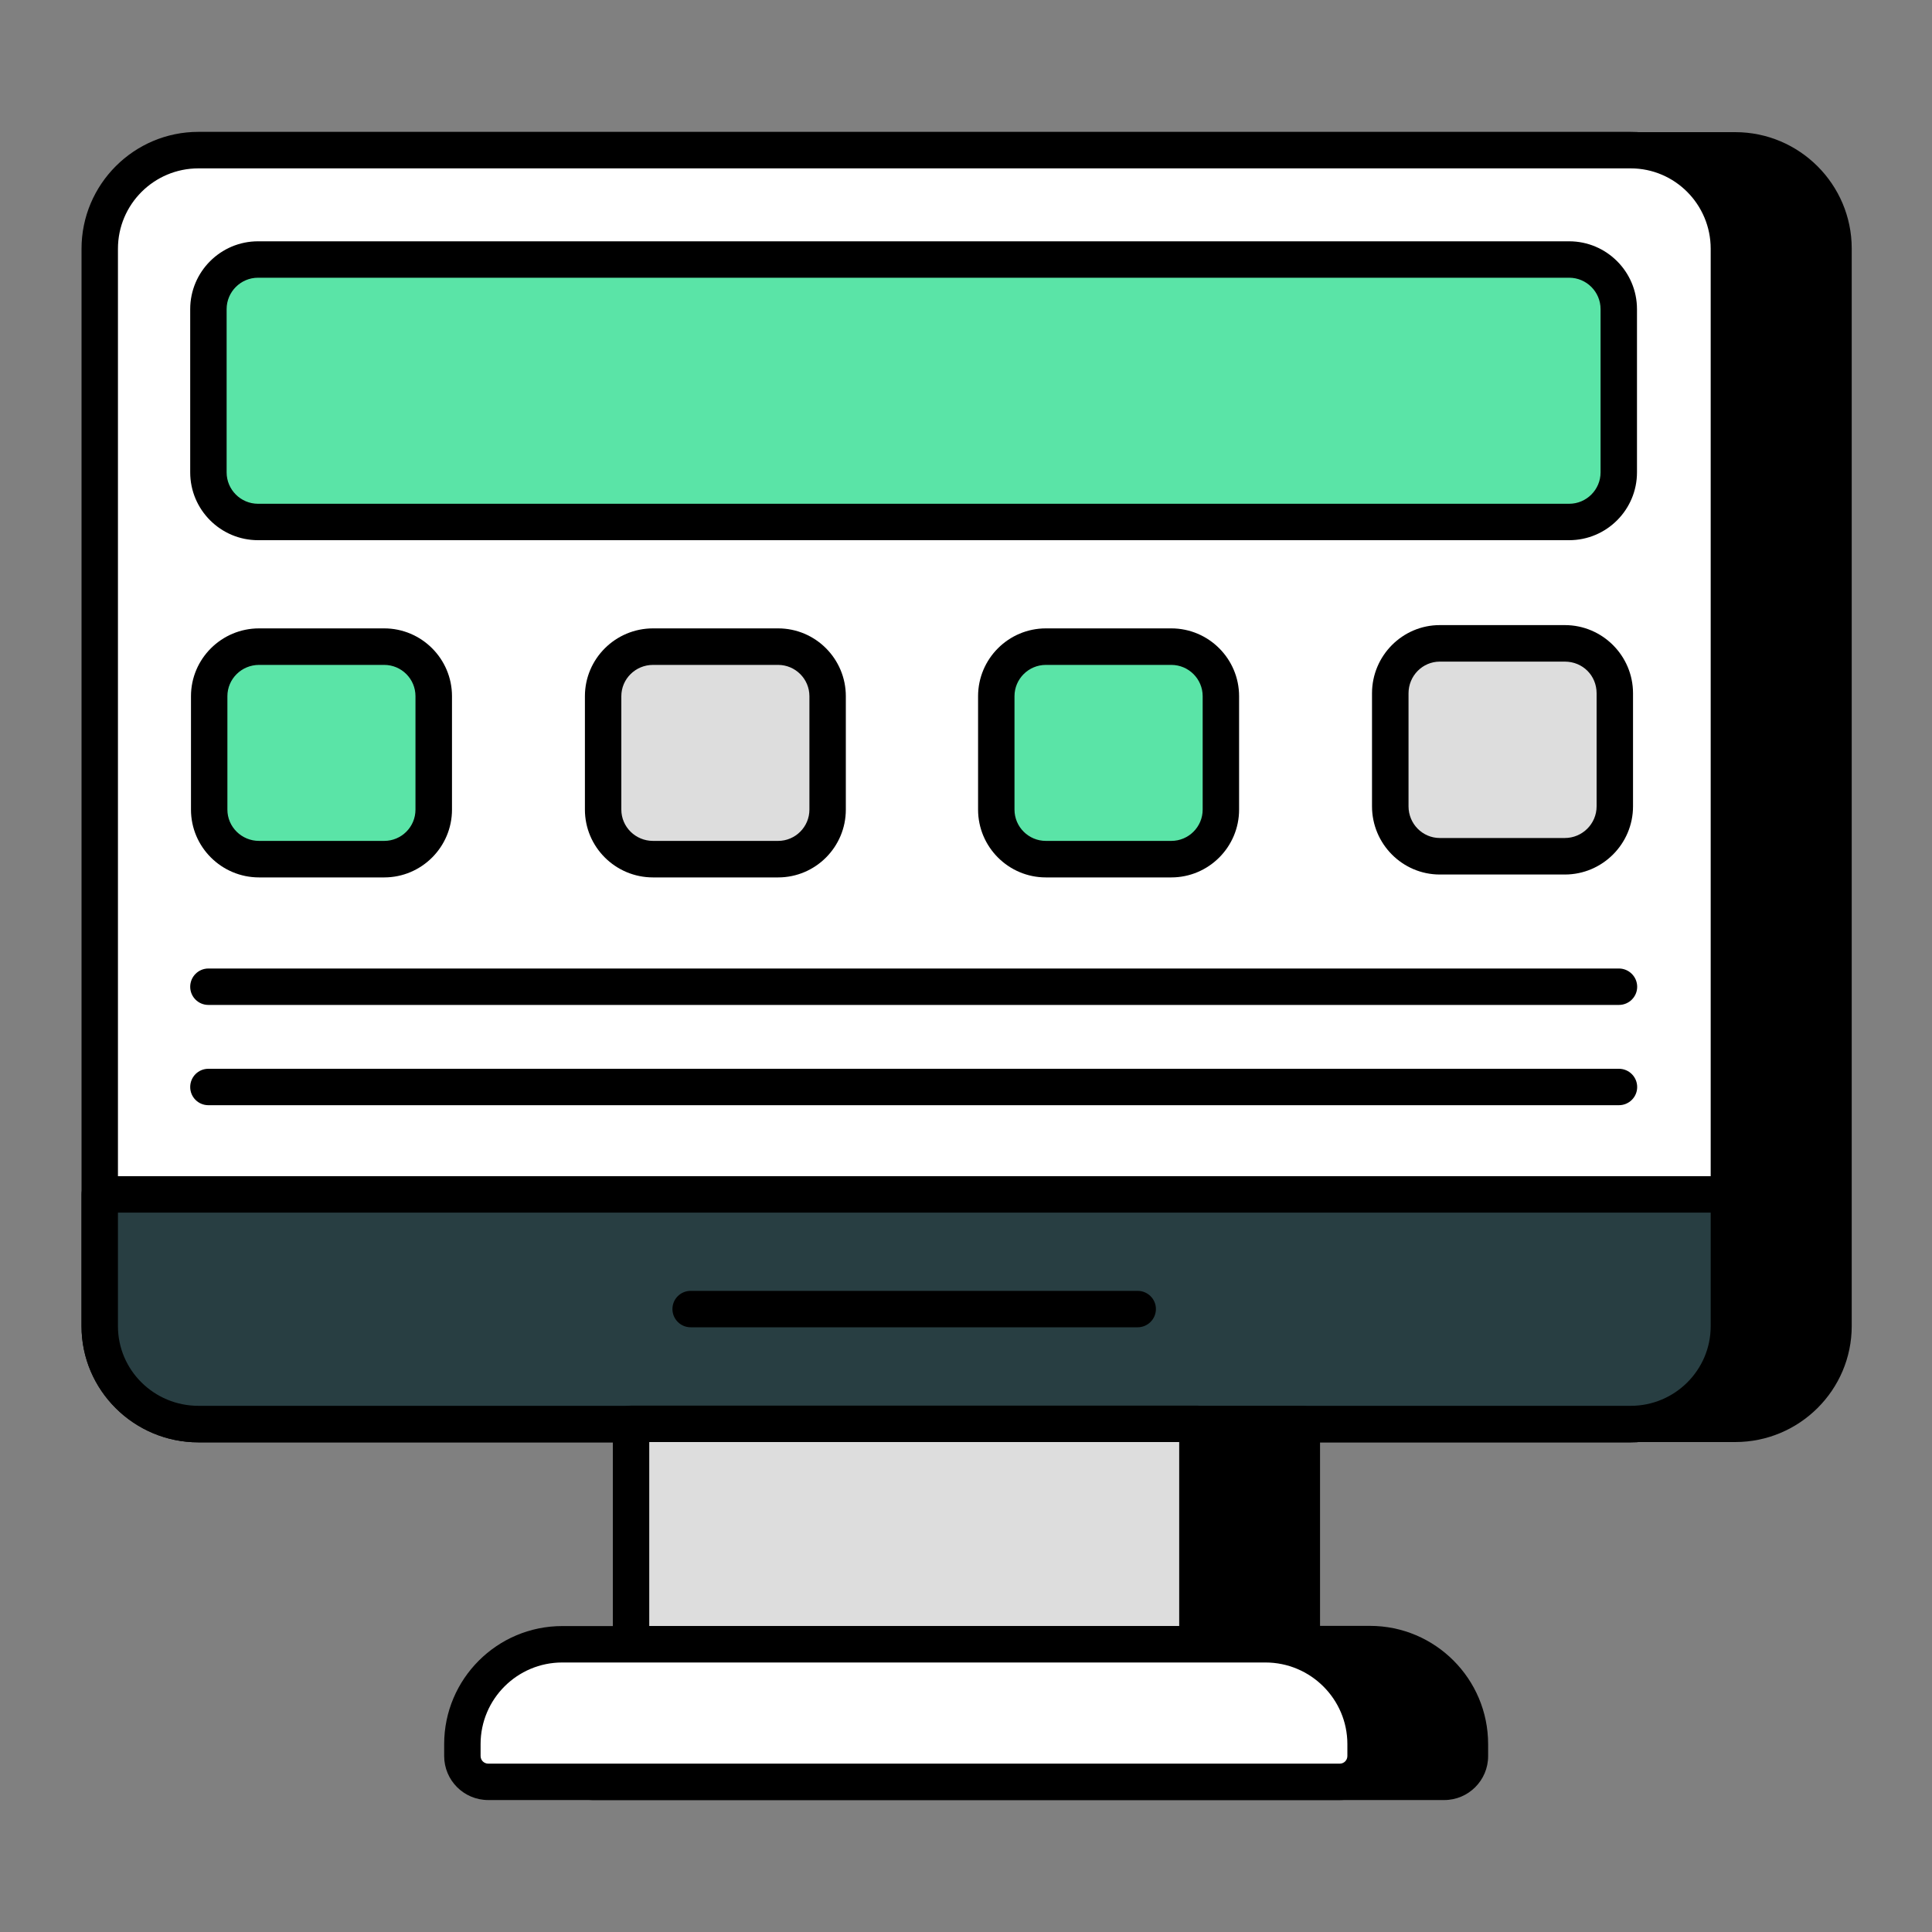 <svg width="20" height="20" viewBox="0 0 20 20" fill="none" xmlns="http://www.w3.org/2000/svg">
<rect x="0" y="0" width="20" height="20" fill="#808080" stroke="none"/>
<path d="M18.979 2.573V13.727C18.979 14.289 18.52 14.74 17.962 14.74H3.131C2.568 14.74 2.113 14.289 2.113 13.727V2.573C2.113 2.011 2.568 1.556 3.131 1.556H17.962C18.52 1.556 18.979 2.011 18.979 2.573Z" fill="black"/>
<path d="M17.963 14.928H3.132C2.467 14.928 1.926 14.389 1.926 13.727V2.573C1.926 1.909 2.467 1.368 3.132 1.368H17.963C18.628 1.368 19.169 1.909 19.169 2.573V13.727C19.169 14.389 18.628 14.928 17.963 14.928ZM3.132 1.745C2.675 1.745 2.303 2.117 2.303 2.573V13.727C2.303 14.181 2.675 14.551 3.132 14.551H17.963C18.42 14.551 18.791 14.181 18.791 13.727V2.573C18.791 2.117 18.42 1.745 17.963 1.745H3.132Z" fill="black"/>
<path d="M17.897 2.575V13.729C17.897 14.291 17.438 14.742 16.88 14.742H2.052C1.486 14.742 1.031 14.291 1.031 13.729V2.575C1.031 2.013 1.486 1.554 2.052 1.554H16.88C17.438 1.554 17.897 2.013 17.897 2.575Z" fill="white"/>
<path d="M16.881 14.931H2.054C1.387 14.931 0.844 14.391 0.844 13.729V2.575C0.844 1.908 1.387 1.365 2.054 1.365H16.881C17.546 1.365 18.087 1.908 18.087 2.575V13.729C18.087 14.391 17.546 14.931 16.881 14.931ZM2.054 1.743C1.594 1.743 1.221 2.116 1.221 2.575V13.729C1.221 14.183 1.594 14.553 2.054 14.553H16.881C17.338 14.553 17.709 14.183 17.709 13.729V2.575C17.709 2.116 17.338 1.743 16.881 1.743H2.054Z" fill="black"/>
<path d="M17.897 12.364V13.729C17.897 14.291 17.438 14.742 16.88 14.742H2.052C1.486 14.742 1.031 14.291 1.031 13.729V12.364H17.897Z" fill="#283E42"/>
<path d="M16.881 14.931H2.054C1.387 14.931 0.844 14.391 0.844 13.729V12.364C0.844 12.26 0.928 12.176 1.032 12.176H17.898C18.002 12.176 18.087 12.26 18.087 12.364V13.729C18.087 14.391 17.546 14.931 16.881 14.931ZM1.221 12.553V13.729C1.221 14.183 1.594 14.553 2.054 14.553H16.881C17.338 14.553 17.709 14.183 17.709 13.729V12.553H1.221Z" fill="black"/>
<path d="M7.609 14.742H13.475V17.02H7.609V14.742Z" fill="black"/>
<path d="M13.476 17.208H7.611C7.506 17.208 7.422 17.124 7.422 17.02V14.742C7.422 14.637 7.506 14.553 7.611 14.553H13.476C13.581 14.553 13.665 14.637 13.665 14.742V17.02C13.665 17.124 13.581 17.208 13.476 17.208ZM7.799 16.831H13.287V14.93H7.799V16.831Z" fill="black"/>
<path d="M15.216 18.055V18.179C15.216 18.328 15.098 18.445 14.95 18.445H6.133C5.988 18.445 5.867 18.328 5.867 18.179V18.055C5.867 17.483 6.335 17.02 6.901 17.02H14.181C14.753 17.02 15.216 17.483 15.216 18.055Z" fill="black"/>
<path d="M14.951 18.634H6.134C5.884 18.634 5.68 18.43 5.68 18.18V18.055C5.68 17.38 6.228 16.831 6.902 16.831H14.182C14.857 16.831 15.405 17.38 15.405 18.055V18.18C15.405 18.43 15.201 18.634 14.951 18.634ZM6.902 17.209C6.436 17.209 6.057 17.588 6.057 18.055V18.18C6.057 18.222 6.092 18.257 6.134 18.257H14.951C14.994 18.257 15.028 18.223 15.028 18.18V18.055C15.028 17.588 14.649 17.209 14.182 17.209H6.902Z" fill="black"/>
<path d="M6.531 14.74H12.395V17.022H6.531V14.74Z" fill="#DDDDDD"/>
<path d="M12.396 17.21H6.532C6.428 17.21 6.344 17.126 6.344 17.022V14.74C6.344 14.636 6.428 14.551 6.532 14.551H12.396C12.501 14.551 12.585 14.636 12.585 14.74V17.022C12.585 17.126 12.501 17.21 12.396 17.21ZM6.721 16.833H12.207V14.928H6.721V16.833Z" fill="black"/>
<path d="M14.135 18.055V18.178C14.135 18.326 14.016 18.446 13.868 18.446H5.052C4.905 18.446 4.785 18.326 4.785 18.178V18.055C4.785 17.484 5.252 17.022 5.818 17.022H13.098C13.669 17.022 14.135 17.484 14.135 18.055Z" fill="white"/>
<path d="M13.87 18.634H5.054C4.802 18.634 4.598 18.43 4.598 18.178V18.055C4.598 17.381 5.146 16.833 5.82 16.833H13.1C13.775 16.833 14.325 17.381 14.325 18.055V18.178C14.325 18.43 14.121 18.634 13.87 18.634ZM5.82 17.21C5.354 17.21 4.975 17.589 4.975 18.055V18.178C4.975 18.222 5.01 18.257 5.054 18.257H13.87C13.913 18.257 13.948 18.222 13.948 18.178V18.055C13.948 17.589 13.567 17.21 13.1 17.21H5.82Z" fill="black"/>
<path d="M11.777 13.74H7.15C7.045 13.74 6.961 13.655 6.961 13.551C6.961 13.447 7.045 13.363 7.15 13.363H11.777C11.881 13.363 11.966 13.447 11.966 13.551C11.966 13.655 11.881 13.74 11.777 13.74Z" fill="black"/>
<path d="M12.637 7.207V8.381C12.637 8.664 12.407 8.894 12.124 8.894H10.826C10.543 8.894 10.312 8.664 10.312 8.381V7.207C10.312 6.924 10.543 6.694 10.826 6.694H12.124C12.407 6.694 12.637 6.924 12.637 7.207Z" fill="#5AE4A7"/>
<path d="M12.125 9.083H10.827C10.44 9.083 10.125 8.768 10.125 8.381V7.207C10.125 6.82 10.44 6.505 10.827 6.505H12.125C12.512 6.505 12.827 6.82 12.827 7.207V8.381C12.827 8.768 12.512 9.083 12.125 9.083ZM10.827 6.883C10.648 6.883 10.502 7.028 10.502 7.207V8.381C10.502 8.56 10.648 8.705 10.827 8.705H12.125C12.304 8.705 12.45 8.56 12.45 8.381V7.207C12.45 7.028 12.304 6.883 12.125 6.883H10.827Z" fill="black"/>
<path d="M16.756 3.2V4.89C16.756 5.173 16.526 5.404 16.243 5.404H2.669C2.386 5.404 2.156 5.173 2.156 4.89V3.2C2.156 2.917 2.386 2.687 2.669 2.687H16.243C16.526 2.687 16.756 2.917 16.756 3.2Z" fill="#5AE4A7"/>
<path d="M16.244 5.592H2.671C2.284 5.592 1.969 5.277 1.969 4.89V3.2C1.969 2.813 2.284 2.498 2.671 2.498H16.244C16.631 2.498 16.946 2.813 16.946 3.2V4.89C16.946 5.277 16.631 5.592 16.244 5.592ZM2.671 2.875C2.492 2.875 2.346 3.021 2.346 3.2V4.89C2.346 5.069 2.492 5.215 2.671 5.215H16.244C16.423 5.215 16.569 5.069 16.569 4.89V3.2C16.569 3.021 16.423 2.875 16.244 2.875H2.671Z" fill="black"/>
<path d="M16.715 7.177V8.347C16.715 8.634 16.485 8.864 16.198 8.864H14.904C14.621 8.864 14.391 8.634 14.391 8.347V7.177C14.391 6.89 14.621 6.66 14.904 6.66H16.198C16.485 6.66 16.715 6.89 16.715 7.177Z" fill="#DDDDDD"/>
<path d="M16.199 9.053H14.905C14.518 9.053 14.203 8.736 14.203 8.347V7.177C14.203 6.788 14.518 6.471 14.905 6.471H16.199C16.588 6.471 16.905 6.788 16.905 7.177V8.347C16.905 8.736 16.588 9.053 16.199 9.053ZM14.905 6.849C14.726 6.849 14.581 6.996 14.581 7.177V8.347C14.581 8.528 14.726 8.675 14.905 8.675H16.199C16.38 8.675 16.528 8.528 16.528 8.347V7.177C16.528 6.993 16.384 6.849 16.199 6.849H14.905Z" fill="black"/>
<path d="M8.567 7.207V8.381C8.567 8.664 8.337 8.894 8.053 8.894H6.759C6.472 8.894 6.242 8.664 6.242 8.381V7.207C6.242 6.924 6.472 6.694 6.759 6.694H8.053C8.337 6.694 8.567 6.924 8.567 7.207Z" fill="#DDDDDD"/>
<path d="M8.055 9.083H6.76C6.371 9.083 6.055 8.768 6.055 8.381V7.207C6.055 6.82 6.371 6.505 6.76 6.505H8.055C8.442 6.505 8.756 6.82 8.756 7.207V8.381C8.756 8.768 8.442 9.083 8.055 9.083ZM6.76 6.883C6.579 6.883 6.432 7.028 6.432 7.207V8.381C6.432 8.56 6.579 8.705 6.76 8.705H8.055C8.233 8.705 8.379 8.56 8.379 8.381V7.207C8.379 7.028 8.233 6.883 8.055 6.883H6.76Z" fill="black"/>
<path d="M4.489 7.207V8.381C4.489 8.664 4.258 8.894 3.975 8.894H2.681C2.398 8.894 2.164 8.664 2.164 8.381V7.207C2.164 6.924 2.398 6.694 2.681 6.694H3.975C4.258 6.694 4.489 6.924 4.489 7.207Z" fill="#5AE4A7"/>
<path d="M3.977 9.083H2.682C2.293 9.083 1.977 8.768 1.977 8.381V7.207C1.977 6.82 2.293 6.505 2.682 6.505H3.977C4.364 6.505 4.679 6.82 4.679 7.207V8.381C4.679 8.768 4.364 9.083 3.977 9.083ZM2.682 6.883C2.501 6.883 2.354 7.028 2.354 7.207V8.381C2.354 8.56 2.501 8.705 2.682 8.705H3.977C4.156 8.705 4.301 8.56 4.301 8.381V7.207C4.301 7.028 4.156 6.883 3.977 6.883H2.682Z" fill="black"/>
<path d="M16.759 11.441H2.157C2.053 11.441 1.969 11.357 1.969 11.253C1.969 11.148 2.053 11.064 2.157 11.064H16.759C16.863 11.064 16.948 11.148 16.948 11.253C16.948 11.357 16.863 11.441 16.759 11.441Z" fill="black"/>
<path d="M16.759 10.403H2.157C2.053 10.403 1.969 10.319 1.969 10.215C1.969 10.111 2.053 10.026 2.157 10.026H16.759C16.863 10.026 16.948 10.111 16.948 10.215C16.948 10.319 16.863 10.403 16.759 10.403Z" fill="black"/>
</svg>
